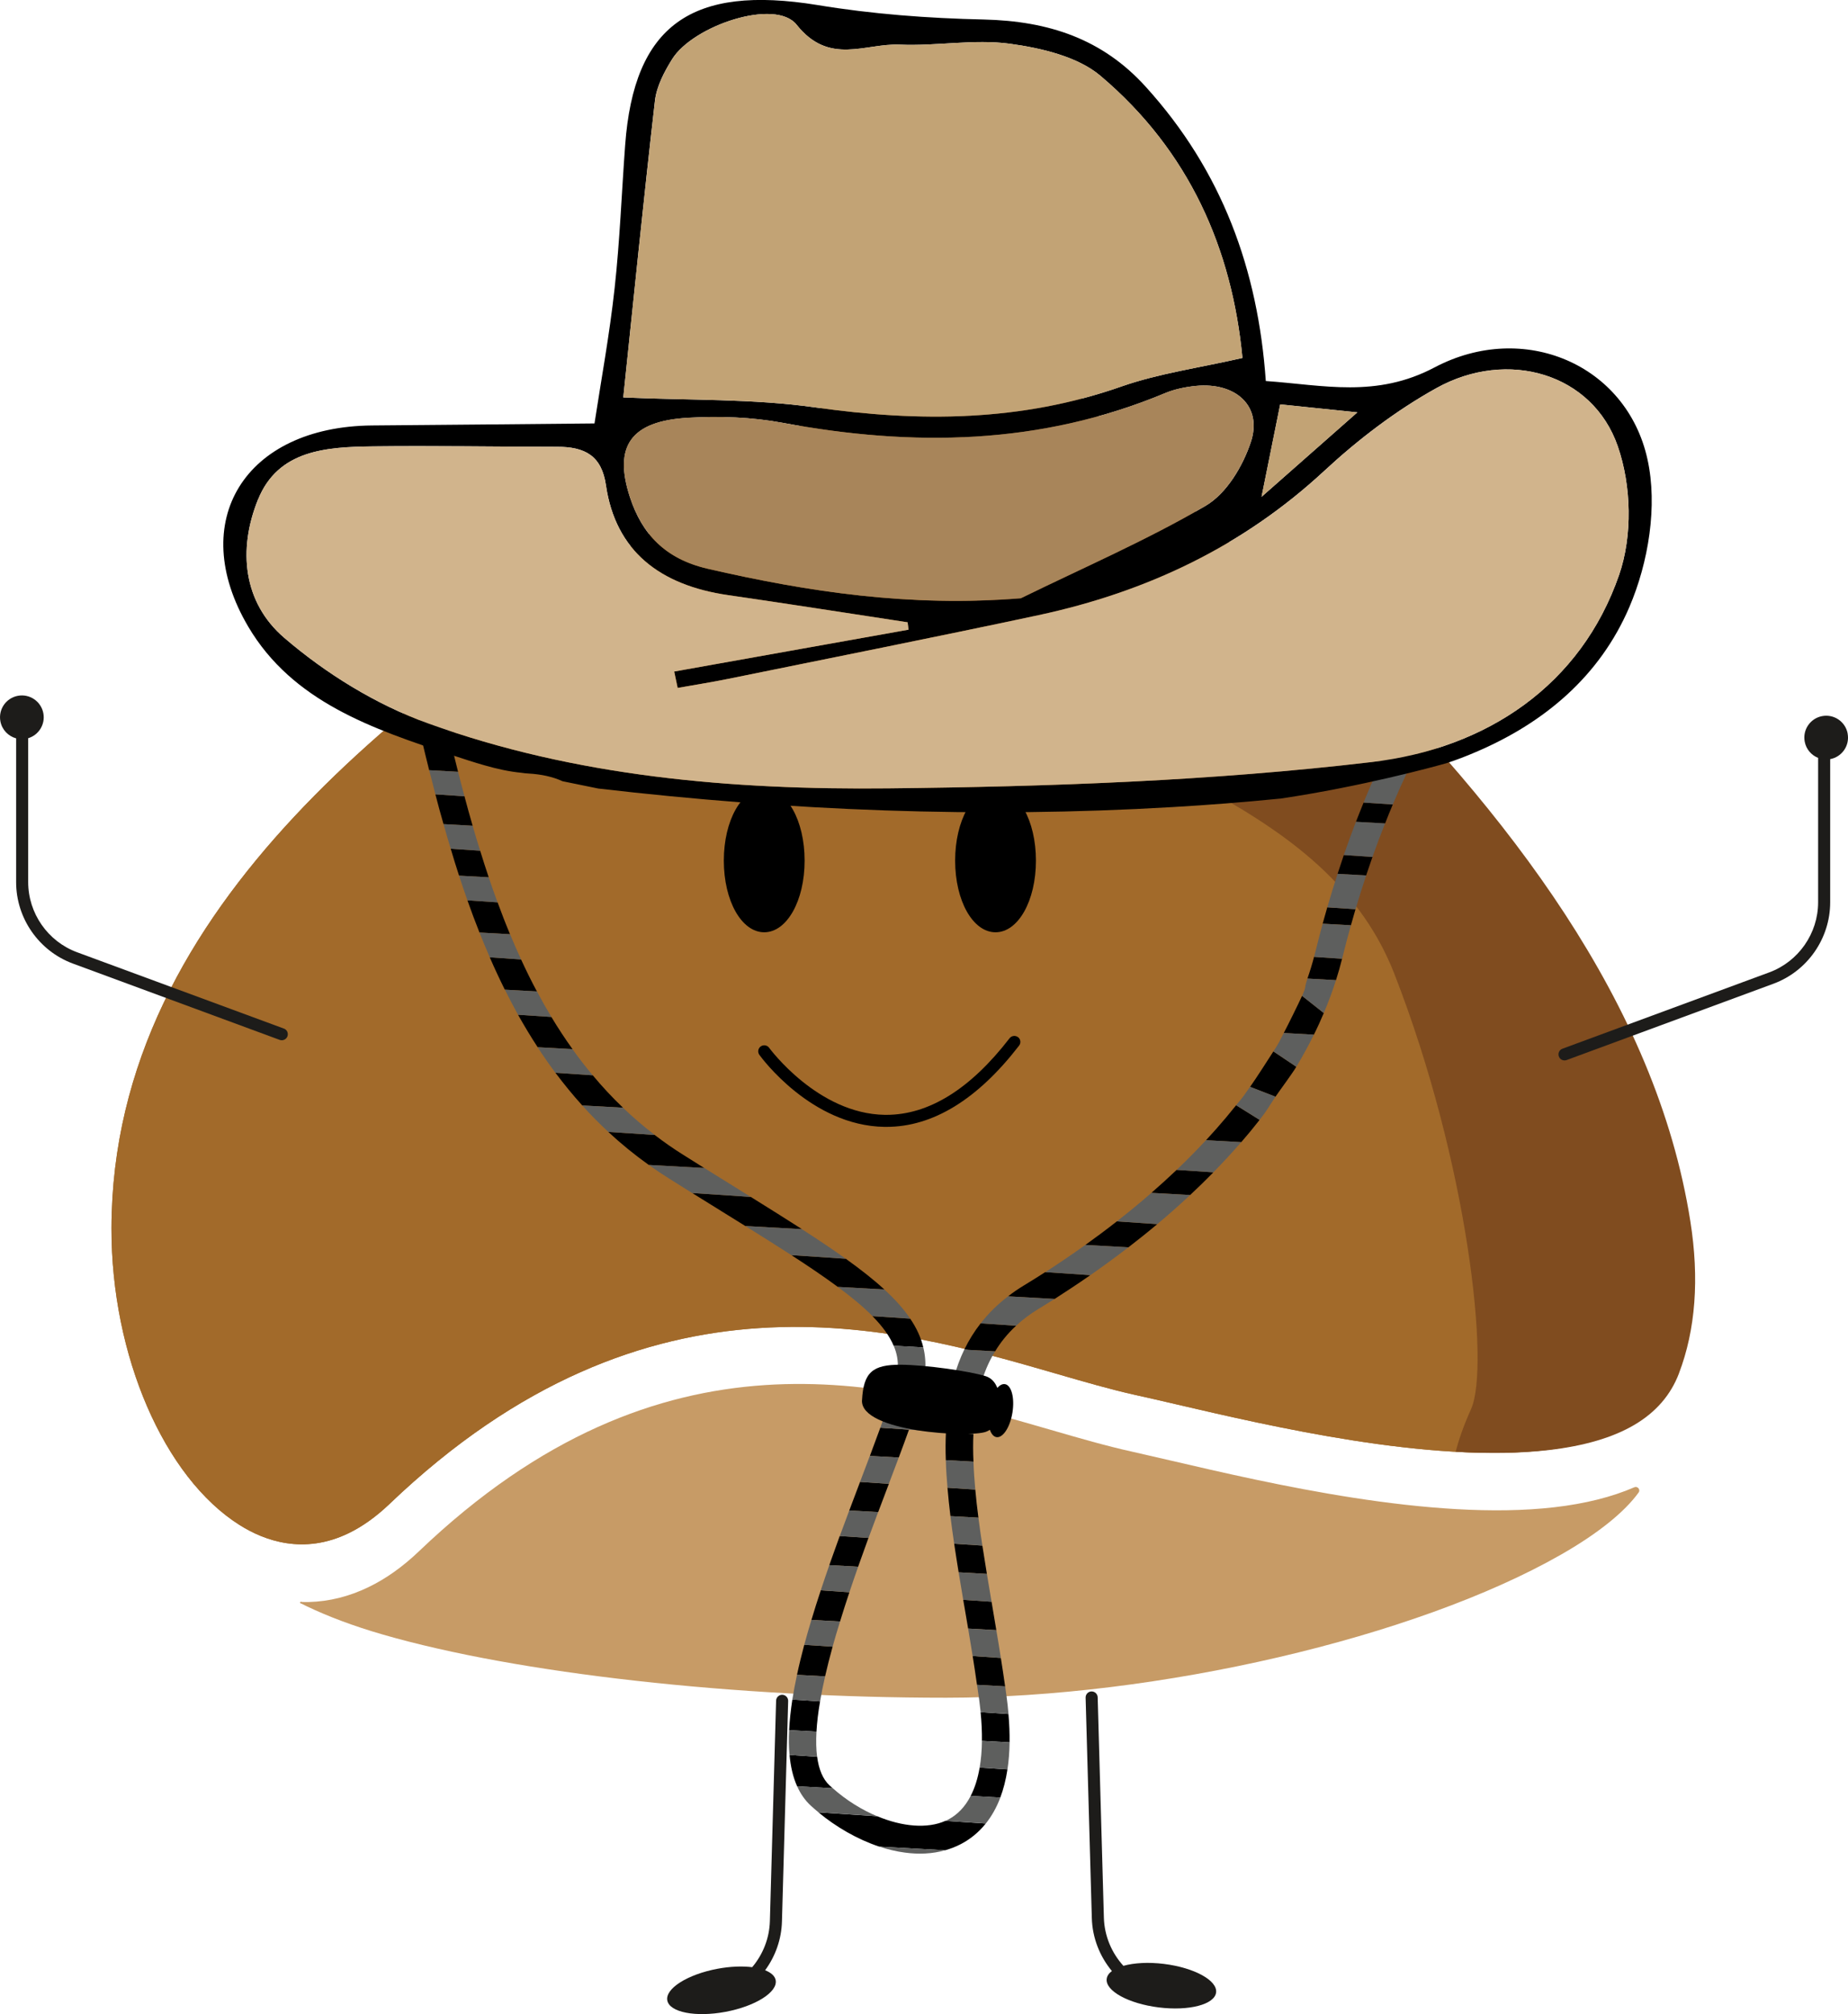<?xml version="1.0" encoding="UTF-8"?><svg xmlns="http://www.w3.org/2000/svg" viewBox="0 0 613 667.96"><g id="uuid-6f0be5bd-75f0-4660-8c07-4d12bd673586"><g id="uuid-a0ce9b69-1ad6-4976-815e-cbf9289fa0cb"><path d="M543.56,494.96c-4.68,6.5-13.52,13.63-25.8,20.64-48.13,27.49-133.88,47.44-203.9,47.44s-142.1-8.02-186.78-20.93c-10.11-2.92-18.31-6.07-25.28-9.38-.71-.33-1.41-.68-2.09-1.03-.04-.07-.04-.14-.03-.21.01-.08.06-.15.11-.22.51.03.96.03,1.65.03.36,0,.73,0,1.09-.01,6.62-.17,13.23-1.8,19.7-4.93,5.74-2.76,11.36-6.75,16.72-11.87,81.07-77.53,155.19-56.05,209.32-40.37,9.68,2.81,18.83,5.46,27.22,7.3,3.8.85,8.23,1.87,13.13,3.02,32.33,7.52,86.45,20.13,127.05,15.42,10.17-1.18,18.98-3.39,26.45-6.62,1.08-.47,2.12.78,1.43,1.73h0Z" fill="#c79b66"/><path d="M386.24,161.01c-.33-.31-4.61-4.37-11.08-10.89-10.4-10.54-19.7-20.59-27.64-29.87-3.05-3.56-7.03-6.2-11.5-7.62-10.55-3.33-22.2-3.62-32.74-.88-3.75.96-7.36,2.99-10.47,5.87l-1.76,1.62c-7.59,7.01-16.37,14.45-26.14,22.15-4.12,3.26-8.82,6.85-14.78,11.28-10.48,7.76-22.76,16.13-35.77,24.99-74.79,50.94-177.2,120.71-177.38,229.7-.07,42.17,17.43,82.65,42.56,98.44,8.25,5.19,21.21,9.87,36.04,2.7,4.6-2.21,9.17-5.48,13.61-9.71,86.11-82.35,167.33-58.82,221.07-43.25,9.49,2.75,18.45,5.35,26.45,7.11,3.84.84,8.32,1.89,13.29,3.04,31.56,7.35,84.38,19.65,122.9,15.19,23.62-2.72,37.77-11.05,43.27-25.46h0c5.52-14.45,6.79-31.43,3.78-50.46-15.24-96.61-97.66-176.58-173.71-243.95h0Z" fill="#a26a2a"/><path d="M556.18,455.42h-.01c-5.49,14.41-19.64,22.73-43.27,25.46-38.51,4.46-91.34-7.84-122.9-15.2-4.97-1.15-9.45-2.2-13.29-3.03-8.01-1.76-16.97-4.36-26.46-7.11-53.74-15.57-134.96-39.11-221.06,43.25-4.43,4.24-9,7.49-13.6,9.71-14.84,7.16-27.79,2.49-36.05-2.7-25.13-15.79-42.63-56.27-42.56-98.44.18-108.99,102.6-178.75,177.38-229.69,13.01-8.87,25.28-17.23,35.77-24.99,5.96-4.43,10.65-8.02,14.78-11.28,9.77-7.7,18.55-15.14,26.13-22.15l1.77-1.62c3.1-2.88,6.72-4.92,10.46-5.87,10.56-2.74,22.19-2.45,32.75.87,4.46,1.43,8.44,4.06,11.5,7.63,7.94,9.28,17.23,19.33,27.64,29.85,6.46,6.53,10.74,10.58,11.07,10.9,76.06,67.36,158.47,147.33,173.71,243.95,3.02,19.02,1.75,36.01-3.77,50.46h.01Z" fill="#a26a2a"/><ellipse cx="99.97" cy="531.51" rx=".24" ry=".48" transform="translate(-440.79 522.94) rotate(-78.44)" fill="#c79b66"/><path d="M556.95,455.45h-.01c-5.49,14.41-19.64,22.73-43.27,25.46-9.57,1.11-20.03,1.18-30.82.55.89-3.46,2.44-8.2,5.13-14.19,6.32-14.12-1.05-81.71-25.46-144.31-24.41-62.61-106.12-68.98-131.58-109.29-19.95-31.59-10.6-82.71-5.61-103.38,3.89.4,7.76,1.19,11.48,2.37,3.35,1.05,6.41,2.81,9.03,5.13.44.39.87.79,1.27,1.21.42.42.82.85,1.19,1.29,7.94,9.28,17.23,19.33,27.64,29.85h0l2.31,2.33c.36.37.72.73,1.08,1.08.35.35.68.68,1.01,1.01.66.64,1.27,1.25,1.84,1.81,1.72,1.69,3.03,2.96,3.87,3.75.26.26.48.47.65.62.08.08.15.14.19.19.06.04.08.07.11.1,1.19,1.05,2.38,2.11,3.57,3.17,2.38,2.12,4.77,4.24,7.16,6.39,3.57,3.21,7.18,6.46,10.76,9.73,2.4,2.18,4.78,4.38,7.18,6.58,2.38,2.2,4.78,4.42,7.16,6.65s4.77,4.47,7.13,6.73c2.37,2.26,4.72,4.53,7.08,6.82s4.7,4.59,7.04,6.89c55.97,55.44,105.19,118.53,116.62,191,3.02,19.02,1.75,36.01-3.77,50.46h.02Z" fill="#804c1f"/><path d="M266.9,285.42c0-13.34-5.89-23.79-13.4-23.79s-13.4,10.45-13.4,23.79,5.89,23.76,13.4,23.76,13.4-10.44,13.4-23.76Z"/><path d="M330.23,261.63c-7.52,0-13.4,10.45-13.4,23.79s5.89,23.76,13.4,23.76,13.4-10.44,13.4-23.76-5.89-23.79-13.4-23.79h0Z"/><path d="M337.68,343.97c-.87-.67-2.13-.51-2.8.36-13.01,16.86-26.76,25.4-40.87,25.4h-.53c-22.23-.34-38.19-22.02-38.35-22.24-.65-.89-1.9-1.09-2.79-.45-.9.65-1.1,1.9-.45,2.79.69.96,17.25,23.51,41.5,23.89h.63c15.41,0,30.22-9.07,44.03-26.96.67-.87.51-2.13-.36-2.81v.02Z"/><path d="M242.82,230.36c1.09.17,2.11-.58,2.28-1.67s-.58-2.11-1.67-2.28c-14.75-2.27-25.49,18.85-25.94,19.75-.49.99-.09,2.19.89,2.68.29.14.59.21.89.21.73,0,1.44-.4,1.79-1.1.1-.19,9.88-19.4,21.76-17.58h0Z"/><path d="M357.39,246.74c-.45-.9-11.19-22.02-25.94-19.75-1.09.17-1.84,1.19-1.67,2.28.17,1.09,1.2,1.84,2.28,1.67,11.88-1.82,21.66,17.39,21.76,17.58.35.7,1.06,1.1,1.79,1.1.3,0,.61-.07.89-.21.99-.49,1.39-1.69.89-2.68h0Z"/><path d="M259.5,562.06c-1.1-.03-2.02.84-2.06,1.94l-2.06,73.11c-.16,5.72-2.32,11.08-5.87,15.29-3.26-.4-7.27-.27-11.52.53-9.93,1.86-17.37,6.56-16.64,10.5s9.38,5.63,19.31,3.78c9.93-1.86,17.37-6.56,16.64-10.5-.26-1.4-1.54-2.51-3.5-3.29,3.39-4.62,5.42-10.24,5.58-16.19l2.06-73.11c.03-1.1-.84-2.02-1.94-2.06h0Z" fill="#1d1c1a"/><path d="M386.15,651.32c-5.22-.65-10.02-.35-13.51.63-3.9-4.3-6.3-9.92-6.47-15.95l-2.06-73.11c-.03-1.08-.92-1.94-2-1.94h-.06c-1.1.03-1.97.95-1.94,2.06l2.06,73.11c.18,6.56,2.63,12.7,6.66,17.56-1,.74-1.61,1.61-1.73,2.59-.5,3.98,7.22,8.22,17.25,9.47s18.55-.96,19.04-4.95c.5-3.98-7.22-8.22-17.25-9.47h.01Z" fill="#1d1c1a"/><path d="M94.17,341.12l-68.62-25.32c-9.69-3.58-16.2-12.92-16.2-23.25v-47.73c3.5-1.05,5.72-4.6,5.03-8.27-.74-3.94-4.52-6.53-8.46-5.79-3.94.74-6.53,4.52-5.79,8.46.53,2.82,2.63,4.94,5.22,5.65v47.68c0,12,7.56,22.84,18.81,27l68.62,25.32c.23.08.46.12.69.12.81,0,1.58-.5,1.88-1.31.38-1.04-.15-2.19-1.18-2.57h0Z" fill="#1d1c1a"/><path d="M612.89,243.28c-.74-3.94-4.52-6.53-8.46-5.79s-6.53,4.52-5.79,8.46c.47,2.54,2.22,4.51,4.45,5.4v47.88c0,10.33-6.51,19.67-16.2,23.25l-68.62,25.32c-1.04.38-1.57,1.53-1.18,2.57.3.81,1.06,1.31,1.88,1.31.23,0,.46-.04.69-.12l68.62-25.32c11.25-4.15,18.81-15,18.81-27v-47.48h0c3.94-.74,6.53-4.52,5.79-8.46v-.02Z" fill="#1d1c1a"/></g></g><g id="uuid-7c72bdfb-d086-49c5-847b-1114b956318a"><path d="M151.94,255.96l-9.58-.53c-.84-3.38-1.68-6.76-2.47-10.14-.27-1.05-.52-2.12-.77-3.17-.41-1.73.22-3.45,1.48-4.54.54-.46,1.19-.81,1.92-.97,1.66-.39,3.31.16,4.4,1.33.53.55.92,1.26,1.11,2.07.47,1.96.93,3.94,1.42,5.9.81,3.35,1.64,6.7,2.49,10.04Z"/><path d="M156.78,273.86l-9.66-.54c-.95-3.27-1.84-6.59-2.7-9.89l9.65.65c.86,3.28,1.77,6.54,2.71,9.78Z"/><path d="M162.11,290.95l-9.83-.54c-.97-2.95-1.89-5.93-2.77-8.93l9.76.65c.91,2.95,1.86,5.89,2.84,8.82Z"/><path d="M169.18,309.83l-10.13-.57c-1.4-3.52-2.74-7.08-4-10.67l10,.66c1.31,3.57,2.67,7.1,4.13,10.58Z"/><path d="M178.11,328.81l-10.65-.59c-1.75-3.51-3.42-7.09-5-10.73l10.38.7c1.66,3.61,3.4,7.16,5.26,10.62Z"/><path d="M189.91,347.94l-11.56-.64c-2.3-3.5-4.45-7.11-6.52-10.77l11.06.73c2.21,3.67,4.54,7.22,7.02,10.68Z"/><path d="M193.14,366.61c-3.14-3.47-6.09-7.09-8.89-10.82l12.37.82c3.13,3.76,6.46,7.35,10.04,10.75l-13.52-.75Z"/><path d="M215.21,386.34c-4.78-3.4-9.26-7.07-13.43-10.95l15.41,1.01v.02c3.02,2.32,6.17,4.52,9.48,6.59,2.36,1.49,4.69,2.94,6.95,4.36l-18.41-1.02Z"/><path d="M239.32,401.68c-3.12-1.94-6.36-3.94-9.7-6.02l19.4,1.29h.02c6.11,3.8,11.77,7.35,16.98,10.69l-18.78-1.04c-2.55-1.59-5.18-3.22-7.91-4.91Z"/><path d="M277.9,426.78c-4.44-3.28-9.57-6.76-15.38-10.52l18.06,1.2v.02c4.91,3.52,9.18,6.86,12.76,10.16l-15.42-.85v-.02Z"/><path d="M296.43,446.3c-1.36-3.23-3.71-6.45-7.02-9.81l12.51.83c2.12,3.11,3.57,6.26,4.35,9.54l-9.84-.55Z"/><path d="M304.5,465.23l-9.44-.52c1.24-3.79,2.14-6.96,2.53-9.25l9.14.6c-.35,2.45-1.12,5.54-2.24,9.17Z"/><path d="M298.13,483.37l-9.58-.53c1.22-3.25,2.39-6.39,3.46-9.35l9.51.64c-1.02,2.88-2.17,5.96-3.39,9.24Z"/><path d="M291.29,501.47l-9.58-.53c1.2-3.2,2.4-6.37,3.58-9.48l9.56.63c-.14.35-.26.69-.39,1.03-1.01,2.65-2.07,5.45-3.16,8.35Z"/><path d="M284.66,519.59l-9.57-.54c1.14-3.22,2.3-6.45,3.45-9.64l9.54.63c-1.14,3.11-2.29,6.3-3.43,9.54Z"/><path d="M278.65,537.75l-9.49-.52c.96-3.23,2.01-6.51,3.1-9.81l9.49.65c-1.07,3.23-2.12,6.46-3.1,9.68Z"/><path d="M273.7,555.95l-9.33-.51c.69-3.24,1.52-6.57,2.41-9.96l9.4.62v.02c-.92,3.35-1.76,6.63-2.49,9.82Z"/><path d="M270.83,574.29l-9.06-.5c.15-3.22.52-6.6,1.06-10.14l9.2.6c-.62,3.57-1.03,6.94-1.2,10.04Z"/><path d="M276.24,593.07l-11.82-.66c-1.36-3.02-2.17-6.53-2.52-10.42l9.15.62c.56,4.15,1.86,7.41,4.13,9.52.35.33.7.64,1.07.95Z"/><path d="M327,604.75c-2.56,3.18-5.44,5.35-8.26,6.82-1.68.88-3.42,1.54-5.21,2.05h-.02s-21.87-1.21-21.87-1.21c-7.34-2.44-14.38-6.57-20.16-11.36l19.45,1.29h.07c8.33,3.48,16.61,4.21,22.62,1.52l13.37.89Z"/><path d="M334.18,586.82c-.54,3.54-1.35,6.64-2.38,9.34l-9.82-.56c1.37-2.64,2.36-5.77,2.98-9.4l9.22.61Z"/><path d="M325.28,567.82l9.23.61c.31,3.37.41,6.51.37,9.41l-9.17-.5c.04-2.97-.1-6.15-.44-9.52Z"/><path d="M322.64,549.21l9.35.64c.5,3.1.97,6.26,1.42,9.43l-9.33-.52c-.45-3.22-.94-6.4-1.44-9.55Z"/><path d="M319.51,530.58l9.4.62c.06.34.12.69.17,1.03.47,2.77.94,5.56,1.41,8.39l-9.35-.52c-.37-2.13-.72-4.23-1.08-6.33-.19-1.07-.37-2.13-.55-3.19Z"/><path d="M325.86,512.58c.48,3.07.97,6.19,1.5,9.39l-9.37-.53c-.52-3.2-1.02-6.37-1.48-9.48l9.35.62Z"/><path d="M314.29,493.39l9.22.61c.27,3.03.63,6.14,1.04,9.33l-9.28-.52c-.39-3.19-.73-6.34-.98-9.42Z"/><path d="M313.78,474.95l9.11.61c-.14,2.97-.13,6.03.02,9.19l-9.17-.5c-.12-3.17-.11-6.27.04-9.3Z"/><path d="M316.47,456.72l9.44.63c-.96,2.84-1.65,5.83-2.15,8.97l-9.19-.52c.44-3.14,1.06-6.17,1.9-9.08Z"/><path d="M325.29,438.88l11.76.79c-2.79,2.56-5.1,5.42-6.97,8.5l-10.22-.57c1.49-3.07,3.28-5.98,5.42-8.71h.02Z"/><path d="M346.74,421.89l14.94,1c-4.14,2.88-8.12,5.5-11.85,7.89h-.02s-15.43-.86-15.43-.86c1.63-1.27,3.35-2.46,5.24-3.6,2.25-1.36,4.63-2.85,7.11-4.44Z"/><path d="M370.46,405.06l13.42.91c-3.21,2.7-6.42,5.26-9.59,7.7l-14.27-.79c3.41-2.45,6.9-5.04,10.44-7.81Z"/><path d="M390.32,387.98l12.17.81c-2.53,2.59-5.11,5.1-7.71,7.53l-12.85-.72c2.81-2.45,5.62-5,8.39-7.63Z"/><path d="M410.03,366.54l7.79,4.86c-1.97,2.53-4.01,5-6.09,7.39l-11.68-.65c2.25-2.43,4.46-4.91,6.61-7.48l3.37-4.11Z"/><path d="M422.4,348.69l7.6,5.1c-1.48,2.46-5.3,7.55-6.91,9.92l-8.42-3.27c1.74-2.42,6.13-9.24,7.73-11.75Z"/><path d="M431.91,330.27l7.2,5.7c-1.02,2.44-2.11,4.83-3.29,7.17l-9.98-.56c1.27-2.38,4.95-9.84,6.07-12.31Z"/><path d="M435.89,317.34l9.29.62c-.6,2.39-1.27,4.77-2.02,7.1l-9.47-.53c.83-2.38,1.56-4.77,2.2-7.2Z"/><path d="M440.28,300.91l9.36.62c-.52,1.74-1.03,3.52-1.53,5.33l-9.37-.53c.5-1.85,1.02-3.64,1.53-5.42Z"/><path d="M445.75,283.57l9.51.63c-.69,1.98-1.4,4.03-2.1,6.13l-9.47-.53c.69-2.14,1.39-4.21,2.07-6.23Z"/><path d="M452.31,266.17l9.69.64c-.85,1.99-1.7,4.09-2.55,6.28l-9.67-.54c.87-2.21,1.7-4.34,2.54-6.38Z"/><path d="M475.78,239.01c-.07.11-3.73,5.92-8.86,16.75l-9.89-.55c6.07-13.3,10.68-20.54,11.04-21.14,1.37-2.13,4.2-2.75,6.33-1.38,2.14,1.35,2.75,4.18,1.38,6.33Z"/><path d="M333.34,459.04c-2.16-.35-4.54,3.31-5.31,8.16-.78,4.85.34,9.07,2.5,9.41,2.16.35,4.54-3.31,5.31-8.17.78-4.85-.34-9.07-2.5-9.41Z" fill-rule="evenodd"/><path d="M466.93,255.75c-1.53,3.24-3.19,6.93-4.93,11.05l-9.69-.64c1.63-4.02,3.23-7.69,4.73-10.97l9.89.55Z" fill="#5e5f5e"/><path d="M151.94,255.96c.7,2.72,1.39,5.42,2.14,8.12l-9.65-.65c-.7-2.66-1.38-5.33-2.06-8l9.58.53Z" fill="#5e5f5e"/><path d="M459.44,273.08c-1.39,3.46-2.78,7.17-4.18,11.11l-9.51-.63c1.35-3.89,2.7-7.57,4.02-11.02l9.67.54Z" fill="#5e5f5e"/><path d="M156.78,273.86c.8,2.77,1.62,5.54,2.49,8.27l-9.76-.65c-.84-2.71-1.62-5.43-2.38-8.17l9.66.54Z" fill="#5e5f5e"/><path d="M453.16,290.33c-1.17,3.57-2.36,7.3-3.52,11.2l-9.36-.62c1.11-3.87,2.26-7.57,3.41-11.11l9.47.53Z" fill="#5e5f5e"/><path d="M155.05,298.59v-.02c-.96-2.7-1.88-5.42-2.78-8.16l9.83.54c.95,2.79,1.92,5.57,2.94,8.3l-10-.66Z" fill="#5e5f5e"/><path d="M448.11,306.86c-.97,3.43-1.9,6.99-2.81,10.65-.04.15-.08.29-.12.45l-9.29-.62c.19-.66.35-1.34.52-2.01.76-3.08,1.55-6.08,2.33-8.99l9.37.53Z" fill="#5e5f5e"/><path d="M172.85,318.19l-10.38-.7c-1.19-2.7-2.32-5.45-3.41-8.22l10.13.57c1.18,2.83,2.39,5.61,3.66,8.35Z" fill="#5e5f5e"/><path d="M443.16,325.06c-1.18,3.71-2.54,7.36-4.05,10.91l-7.2-5.7c1.6-3.51.55-2.07,1.78-5.74l9.47.53Z" fill="#5e5f5e"/><path d="M182.89,337.27l-11.06-.73c-1.5-2.74-2.96-5.51-4.36-8.32l10.65.59c1.51,2.86,3.11,5.68,4.78,8.46Z" fill="#5e5f5e"/><path d="M435.82,343.14c-1.79,3.64-3.73,7.19-5.82,10.65l-7.6-5.1c2.2-3.4,1.53-2.5,3.44-6.11l9.98.56Z" fill="#5e5f5e"/><path d="M196.61,356.61l-12.37-.82c-2.06-2.76-4.03-5.58-5.9-8.48l11.56.64c2.13,2.98,4.36,5.88,6.71,8.67Z" fill="#5e5f5e"/><path d="M423.09,363.72c-2.4,3.56-2.63,4.33-5.27,7.68l-7.79-4.86c2.77-3.28,2.08-2.58,4.62-6.09h.02s8.42,3.26,8.42,3.26Z" fill="#5e5f5e"/><path d="M201.77,375.39v-.02c-3.04-2.82-5.91-5.72-8.64-8.76l13.52.75c3.31,3.19,6.81,6.19,10.53,9.03l-15.41-1.01Z" fill="#5e5f5e"/><path d="M411.72,378.78c-3,3.46-6.09,6.8-9.24,10.01l-12.17-.81c3.31-3.16,6.56-6.44,9.73-9.85l11.68.65Z" fill="#5e5f5e"/><path d="M249.02,396.95l-19.4-1.29h-.02c-2.53-1.61-5.13-3.22-7.81-4.9-2.26-1.42-4.46-2.89-6.58-4.42l18.41,1.02c3.64,2.27,7.16,4.45,10.53,6.55,1.66,1.04,3.28,2.04,4.88,3.04Z" fill="#5e5f5e"/><path d="M394.78,396.32c-3.61,3.38-7.24,6.58-10.88,9.64h-.02s-13.42-.9-13.42-.9c3.8-2.96,7.64-6.11,11.47-9.45l12.85.72Z" fill="#5e5f5e"/><path d="M280.58,417.46l-18.06-1.2c-4.67-3.01-9.77-6.23-15.29-9.66l18.78,1.04v.02c5.35,3.45,10.21,6.69,14.56,9.81Z" fill="#5e5f5e"/><path d="M374.29,413.66c-4.3,3.32-8.54,6.4-12.6,9.23l-14.94-1c4.18-2.71,8.65-5.71,13.27-9.02l14.27.79Z" fill="#5e5f5e"/><path d="M289.41,436.49v-.02c-3.05-3.08-6.9-6.27-11.5-9.68l15.42.85c3.55,3.25,6.42,6.44,8.59,9.67l-12.51-.83Z" fill="#5e5f5e"/><path d="M349.82,430.79c-1.89,1.18-3.69,2.3-5.44,3.36-2.76,1.67-5.19,3.52-7.33,5.52l-11.76-.79c2.52-3.24,5.51-6.22,9.08-8.95h.02s15.43.86,15.43.86Z" fill="#5e5f5e"/><path d="M306.27,446.85c.61,2.5.82,5.07.64,7.75-.03.45-.09.93-.17,1.45l-9.14-.6c.09-.56.15-1.06.19-1.51.19-2.6-.27-5.12-1.35-7.65l9.84.55Z" fill="#5e5f5e"/><path d="M330.07,448.17c-1.75,2.87-3.13,5.92-4.17,9.18l-9.44-.63c.87-3.19,2-6.23,3.39-9.12l10.22.57Z" fill="#5e5f5e"/><path d="M304.5,465.23c-.84,2.68-1.85,5.66-2.98,8.9l-9.51-.64c1.16-3.16,2.2-6.11,3.06-8.78l9.44.52Z" fill="#5e5f5e"/><path d="M323.76,466.31c-.46,2.97-.75,6.04-.87,9.25l-9.11-.61c.11-3.14.37-6.18.79-9.15l9.19.52Z" fill="#5e5f5e"/><path d="M304.5,465.23l10.07.57c-.43,2.97-.69,6.02-.79,9.15l-12.26-.82c1.14-3.24,2.14-6.22,2.98-8.9Z" fill="#5e5f5e"/><path d="M298.13,483.37c-1.04,2.78-2.15,5.69-3.29,8.72l-9.56-.63c.2-.53.4-1.07.6-1.59.9-2.38,1.79-4.72,2.66-7.03l9.58.53Z" fill="#5e5f5e"/><path d="M322.91,484.75c.1,3,.31,6.08.6,9.25l-9.22-.61c-.27-3.1-.48-6.16-.55-9.14l9.17.5Z" fill="#5e5f5e"/><path d="M291.29,501.47c-1.04,2.76-2.12,5.64-3.19,8.58l-9.54-.63c1.05-2.85,2.11-5.68,3.15-8.48l9.58.53Z" fill="#5e5f5e"/><path d="M324.55,503.33c.39,3.03.83,6.11,1.31,9.25l-9.35-.62c-.46-3.09-.88-6.15-1.25-9.15l9.28.52Z" fill="#5e5f5e"/><path d="M284.66,519.59c-.99,2.8-1.96,5.63-2.91,8.47l-9.49-.65c.91-2.78,1.88-5.57,2.84-8.36l9.57.54Z" fill="#5e5f5e"/><path d="M327.36,521.97c.5,3.03,1.03,6.1,1.55,9.23l-9.4-.62c-.51-3.08-1.03-6.12-1.52-9.13l9.37.53Z" fill="#5e5f5e"/><path d="M278.65,537.75c-.87,2.81-1.71,5.6-2.47,8.36l-9.4-.62c.74-2.72,1.53-5.47,2.37-8.26l9.49.52Z" fill="#5e5f5e"/><path d="M330.49,540.62c.52,3.04,1.02,6.12,1.5,9.23l-9.35-.64c-.49-3.07-1-6.09-1.5-9.11l9.35.52Z" fill="#5e5f5e"/><path d="M273.7,555.95c-.66,2.85-1.23,5.64-1.67,8.3l-9.2-.6c.42-2.65.94-5.41,1.54-8.21l9.33.51Z" fill="#5e5f5e"/><path d="M333.42,559.28c.15,1.07.3,2.15.45,3.22.29,2.05.5,4.02.65,5.92l-9.23-.61v-.02c-.14-1.34-.3-2.67-.48-4.06-.23-1.66-.47-3.32-.72-4.98l9.33.52Z" fill="#5e5f5e"/><path d="M270.83,574.29c-.17,3.05-.12,5.84.21,8.31l-9.15-.62c-.24-2.56-.28-5.32-.12-8.2l9.06.5Z" fill="#5e5f5e"/><path d="M334.89,577.84v.02c-.04,3.28-.29,6.24-.71,8.97l-9.22-.61c.46-2.7.73-5.66.76-8.87l9.17.5Z" fill="#5e5f5e"/><path d="M271.49,601.05v-.02c-.88-.73-1.73-1.45-2.54-2.2-1.92-1.77-3.41-3.93-4.53-6.43l11.82.66c4.56,4.03,9.63,7.16,14.7,9.27l-19.45-1.29Z" fill="#5e5f5e"/><path d="M331.81,596.16c-1.31,3.47-2.97,6.29-4.8,8.58l-13.37-.89c.3-.11.59-.26.88-.41,3.14-1.63,5.64-4.28,7.47-7.85l9.82.56Z" fill="#5e5f5e"/><path d="M313.52,613.62c-4.29,1.22-8.82,1.39-13.4.77-2.83-.37-5.67-1.05-8.47-1.99l21.87,1.22Z" fill="#5e5f5e"/><path d="M285.93,464.39c-.54,10.52,35.64,12.48,41.11,10.45,4.19-1.56,5.44-6.37,4.36-12.52-.29-1.64-1.27-4.95-4.5-5.94-5.41-1.67-19.79-3.72-28.05-3.78-9.4-.06-12.43,2.5-12.91,11.8Z" fill-rule="evenodd"/><path d="M82.34,207.82c14.7,24.88,41.15,33.91,67.65,42.62,3.54,1.15,7.15,2.37,10.76,3.38,4.02,1.15,8.09,2.07,12.16,2.46.78.13,1.56.21,2.33.25,4.37.24,8.14,1.08,11.36,2.56l11.86,2.42c63.56,7.39,126.64,9.92,190.35,6.16,11.85-.69,23.7-1.61,35.6-2.8.19.01.38-.02.56-.06,26.55-3.94,50.61-10.5,54.3-11.56.31-.1.5-.13.5-.13,3.31-1.08,6.6-2.34,9.72-3.69,22.94-9.75,41.18-25.29,50.94-48,6.42-14.94,9.46-33.73,6.05-49.11-6.89-31.44-41.06-46.08-70.6-30.48-19.38,10.23-36.73,5.89-56,4.52-2.58-36.84-14.43-69.62-39.89-97.65-14.32-15.78-32.07-21.74-53.7-22.24-18.43-.4-37.03-1.8-55.14-4.8-41.73-6.79-60.85,6.59-63.78,46.46-1.17,15.83-1.76,31.69-3.5,47.49-1.66,15.21-4.44,30.3-6.67,44.81-24.2.23-49.02.47-73.79.67-42.19.37-61.68,31.8-41.07,66.71ZM412.12,118.72c-14.41,3.28-27.7,5.12-40.06,9.42-33.45,11.76-67.03,11.88-101.61,6.97-20.66-2.94-41.93-2.31-63.7-3.31,3.19-30.39,6.6-64.42,10.5-98.41.54-4.72,3.06-9.54,5.69-13.75,6.94-11.16,34.27-20.32,41.31-11.42,10.82,13.6,22.72,6.09,34.18,6.58,12.13.55,24.65-1.91,36.55-.29,10.49,1.42,22.53,4.3,29.98,10.58,29.65,25.02,43.74,57.62,47.17,93.64ZM228.22,138.56c10.44-.62,21.16-.22,31.35,1.66,43.2,8.04,85.58,7.42,126.93-9.84,3.13-1.31,6.75-2.05,10.15-2.39,13.35-1.31,22.24,6.8,18.24,18.69-2.62,7.86-7.98,17-15.06,21.11-19.58,11.46-40.73,20.58-61.23,30.65-36.67,2.94-70.32-2.09-103.85-9.81-14.11-3.27-21.79-11.51-25.8-23.79-5.48-16.82.27-25.19,19.27-26.27ZM450.25,136.75c-12.07,10.66-20.97,18.48-31.78,28.02,2.38-11.91,4.16-20.64,6.18-30.66,7.23.76,14.45,1.51,25.59,2.64ZM85.57,165.72c6.69-16.55,22.67-17.49,38.18-17.68,20.35-.25,40.67.13,61.01.14,9.31-.02,14.82,2.96,16.23,12.77,3.19,21.82,17.91,33.17,40.58,36.42,19.84,2.87,39.68,6,59.49,9.01.11.83.21,1.65.31,2.44l-77.73,13.88c.39,1.84.78,3.64,1.16,5.44,5.57-.99,11.2-1.87,16.74-2.99,34.34-7.02,68.71-13.82,102.94-21.14,36.1-7.74,67.95-22.95,94.76-47.81,11.18-10.36,23.73-19.99,37.2-27.47,23.67-13.17,51.85-4.85,60.18,19.25,4.54,13.03,4.95,29.69.45,42.69-12.65,36.49-43.78,57.53-82.01,62.04-53.06,6.27-106.9,8.18-160.36,8.74-51.95.55-103.98-3.91-152.73-21.56-17.39-6.29-34.02-16.63-47.73-28.42-13.55-11.65-15.4-29.12-8.68-45.76Z"/><path d="M223.65,222.71c25.91-4.63,51.82-9.25,77.73-13.88-.1-.82-.21-1.63-.31-2.45-19.83-3.01-39.64-6.13-59.5-9-22.67-3.28-37.39-14.63-40.56-36.44-1.43-9.8-6.93-12.76-16.23-12.76-20.35-.02-40.7-.37-61.05-.13-15.5.18-31.47,1.14-38.15,17.66-6.75,16.68-4.87,34.14,8.67,45.78,13.72,11.8,30.35,22.13,47.7,28.41,48.79,17.66,100.8,22.1,152.75,21.55,53.48-.57,107.28-2.45,160.35-8.72,38.24-4.52,69.39-25.55,82.01-62.03,4.51-13.03,4.08-29.69-.42-42.69-8.36-24.14-36.5-32.45-60.18-19.28-13.47,7.49-26.04,17.1-37.22,27.47-26.81,24.85-58.65,40.07-94.75,47.81-34.25,7.34-68.62,14.14-102.95,21.13-5.56,1.13-11.17,2.01-16.76,3.01-.38-1.81-.76-3.62-1.14-5.44Z" fill="#d1b48c"/><path d="M206.74,131.8c21.78,1.01,43.06.37,63.71,3.31,34.57,4.91,68.16,4.78,101.62-6.95,12.34-4.33,25.65-6.14,40.06-9.46-3.41-36.01-17.54-68.62-47.16-93.61-7.45-6.29-19.52-9.16-29.97-10.58-11.9-1.61-24.41.83-36.58.29-11.43-.51-23.36,7.04-34.15-6.59-7.04-8.89-34.38.25-41.31,11.43-2.61,4.22-5.13,9.01-5.68,13.72-3.93,33.99-7.34,68.04-10.53,98.43Z" fill="#c2a375"/><path d="M338.6,198.41c20.52-10.04,41.65-19.17,61.25-30.62,7.05-4.12,12.41-13.27,15.04-21.12,3.98-11.89-4.9-20.01-18.23-18.69-3.45.34-7.03,1.06-10.19,2.38-41.33,17.27-83.71,17.89-126.94,9.84-10.15-1.89-20.91-2.26-31.31-1.67-19.04,1.08-24.79,9.48-19.3,26.27,4.01,12.29,11.72,20.55,25.8,23.8,33.56,7.75,67.21,12.74,103.87,9.8Z" fill="#a8855a"/><path d="M450.25,136.77c-11.16-1.16-18.37-1.91-25.6-2.66-2.02,10.03-3.79,18.76-6.19,30.66,10.83-9.54,19.72-17.38,31.78-28Z" fill="#c2a375"/></g></svg>